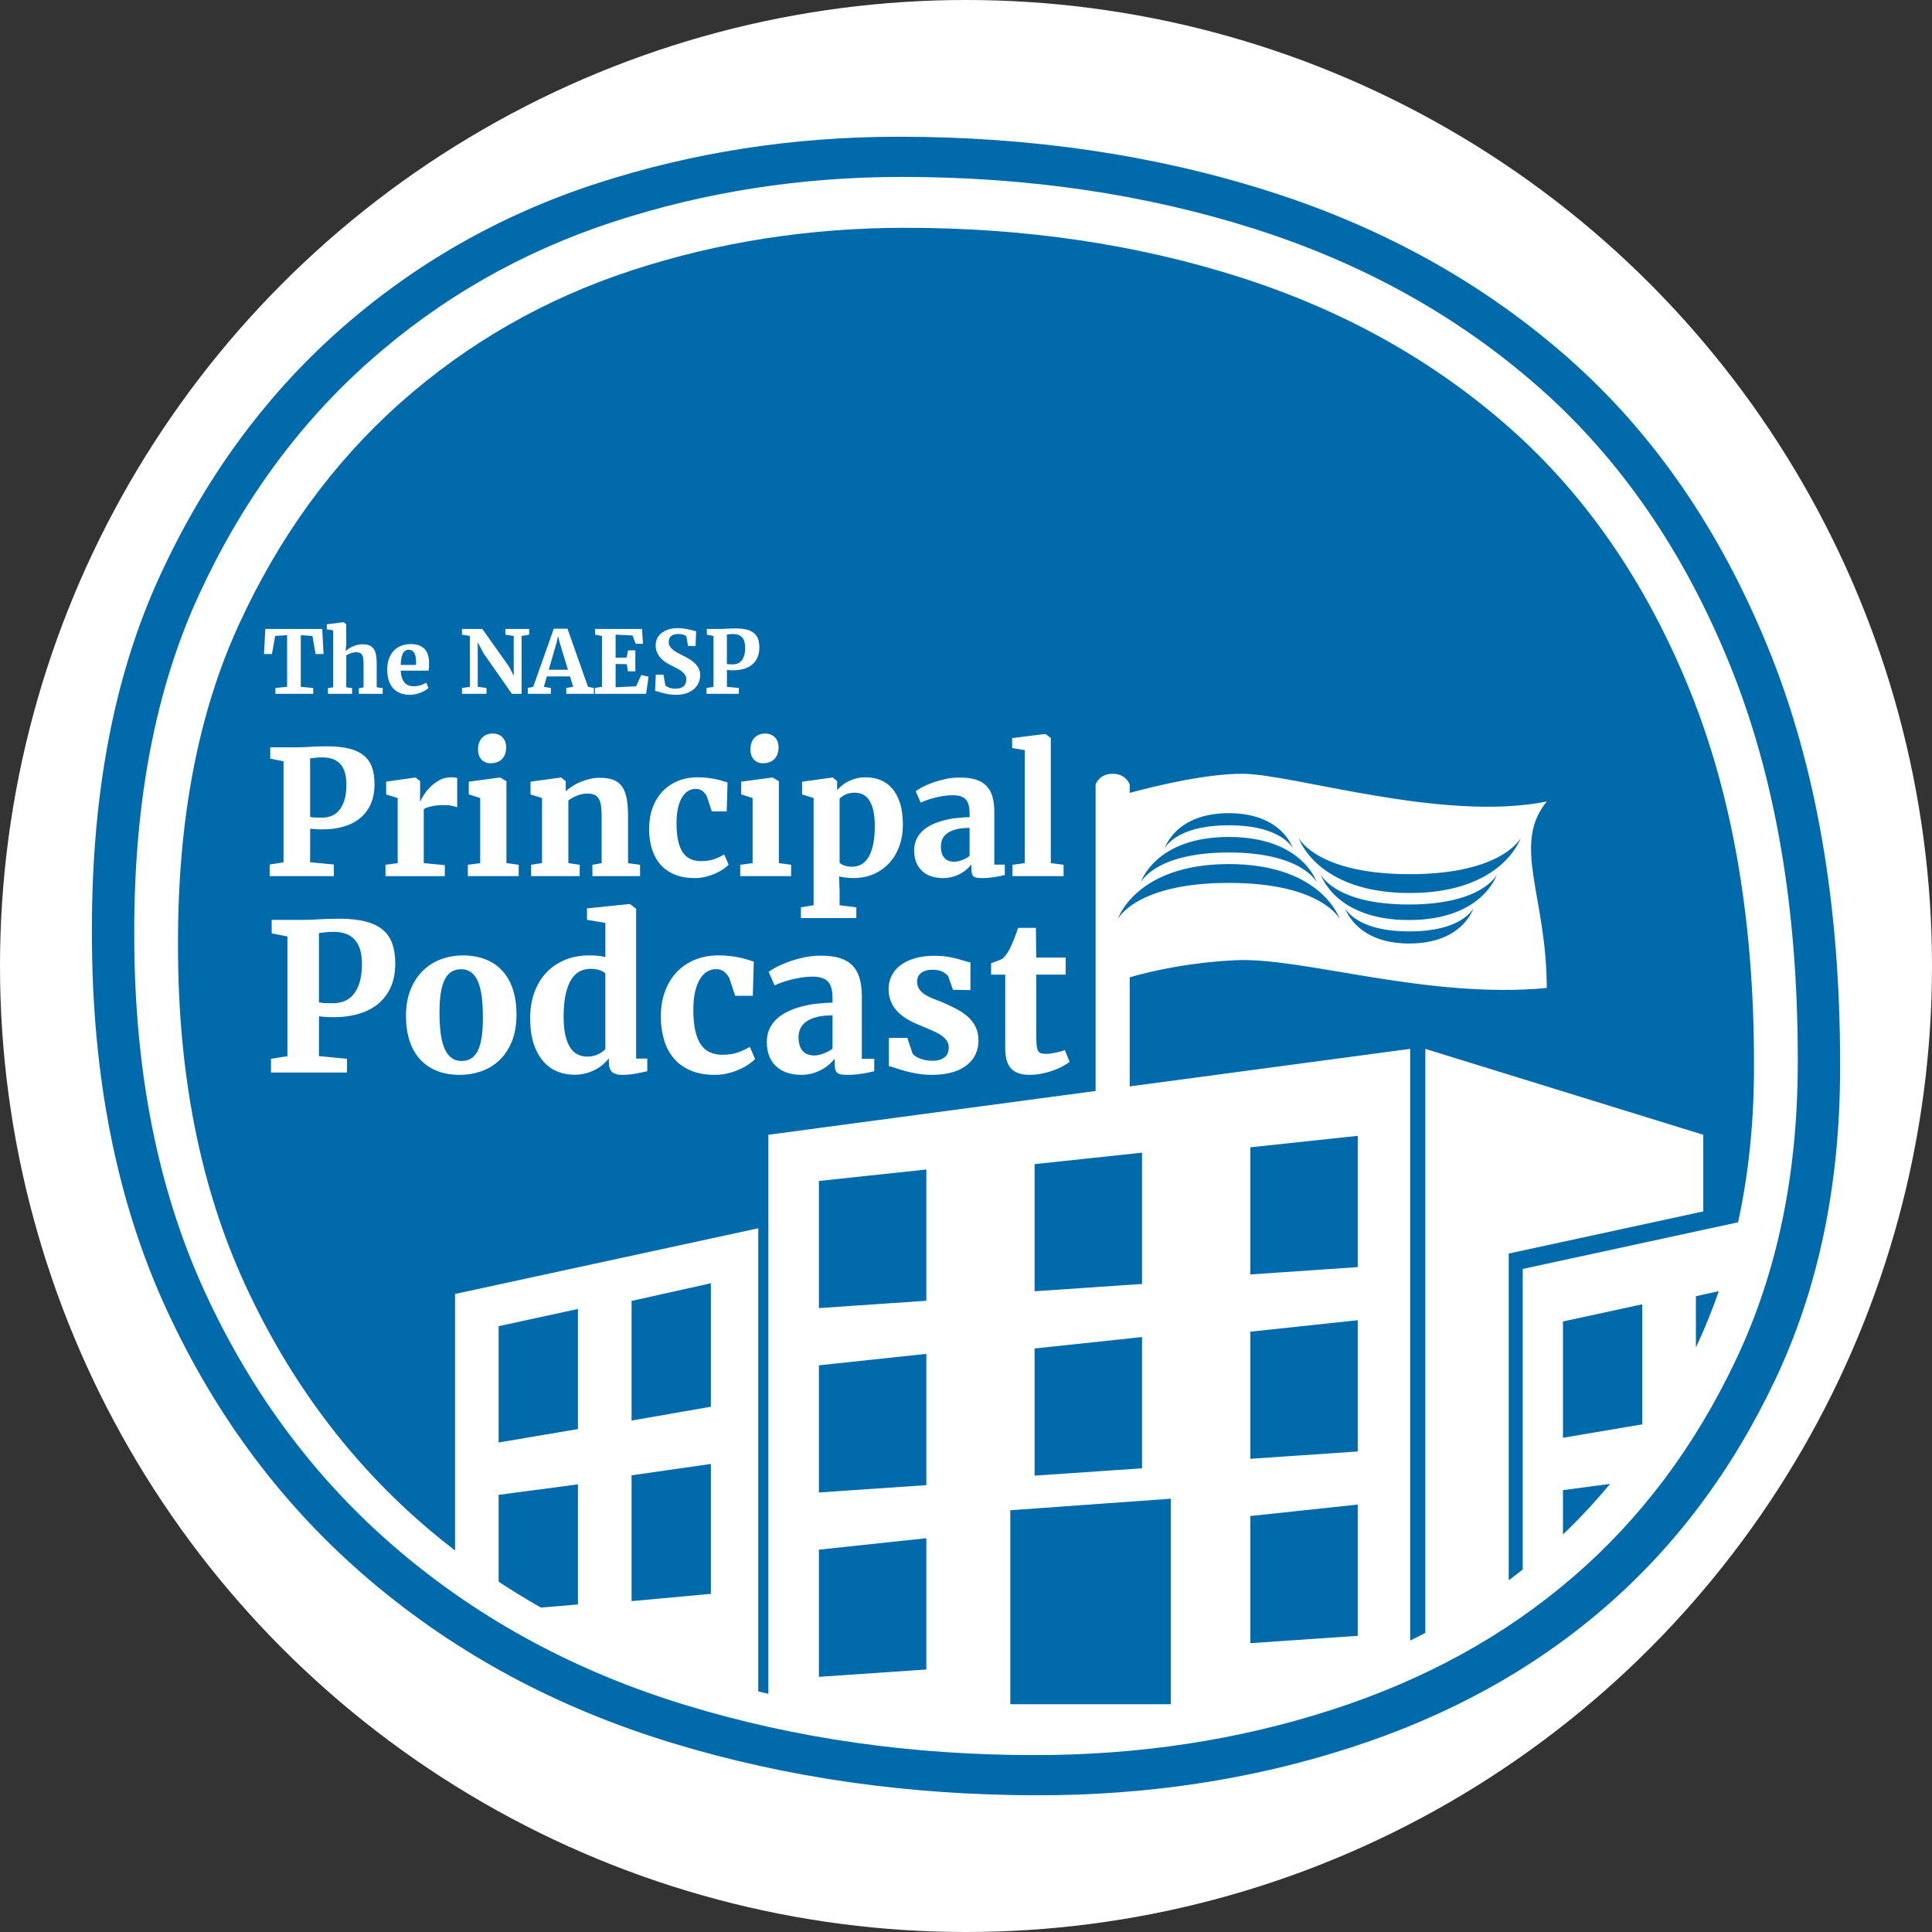 <?xml version="1.0" encoding="UTF-8"?> <svg xmlns="http://www.w3.org/2000/svg" id="Layer_2" data-name="Layer 2" viewBox="0 0 1778.96 1778.96"><rect x="0" y="0" width="1778.96" height="1778.96" fill="#333333" stroke="none"/><defs><style> .cls-1 { fill: #016aab; } .cls-1, .cls-2 { stroke-width: 0px; } .cls-2 { fill: #fff; } </style></defs><g id="Layer_1-2" data-name="Layer 1"><circle class="cls-2" cx="889.48" cy="889.48" r="889.48"></circle><g><path class="cls-1" d="M1151.25,1513.01l98.95-6.76v-120.87l-98.95,10.55v117.09ZM1151.25,1343.25l98.95-6.75v-120.87l-98.95,10.55v117.08ZM1151.25,1173.49l98.95-6.75v-120.87l-98.95,10.54v117.08ZM1029.19,846.35s16.49-33.39,102.3-33.39,102.21,33.4,102.21,33.4c0,0-16.4-50.74-102.21-50.74s-102.3,50.73-102.3,50.73ZM952.64,1358.75l98.94-6.75v-120.88l-98.94,10.55v117.08ZM952.64,1188.99l98.94-6.75v-120.88l-98.94,10.55v117.09ZM383.06,611.71c.01-.24.03-.48.04-.75.01-.26.02-.51.02-.75v-.51c0-1.33-.09-2.69-.27-4.06-.18-1.37-.52-2.6-1-3.67-.48-1.07-1.15-1.95-2-2.63-.85-.68-1.94-1.02-3.28-1.02-1.02,0-1.97.18-2.85.55-.88.37-1.65,1.06-2.32,2.08-.67,1.02-1.22,2.44-1.65,4.26-.43,1.82-.7,4.17-.8,7.05h14.09c0-.13,0-.31.02-.55ZM1439.15,1412.9c15.32-14.6,29.77-30.12,43.36-46.54l-43.36,5.73v40.82ZM674.93,611.75c1.47,0,2.87-.26,4.22-.77,1.35-.51,2.54-1.36,3.57-2.55,1.03-1.19,1.86-2.77,2.49-4.75.63-1.98.94-4.43.94-7.36,0-8.35-3.7-12.52-11.11-12.52-1.44,0-2.57.07-3.4.2-.82.13-1.6.22-2.34.27v27.12c.65.16,1.4.26,2.24.29.84.04,1.96.06,3.38.06ZM1400.27,771.53s-16.41,33.39-102.21,33.39-102.3-33.38-102.3-33.38c0,0,16.49,50.73,102.3,50.73s102.21-50.74,102.21-50.74ZM1561.57,1240.71c7.91-16.78,14.94-34.07,21.1-51.86l-21.1,4.7v47.16ZM1439.15,1323.89l73.03-12.35v-110.57l-73.03,15.83v107.1ZM581.55,1474.29l73.02-6.69v-119.61l-73.02,10.44v115.87ZM581.55,1308.03l73.02-12.71v-113.71l-73.02,16.27v110.15ZM754.04,1544l98.93-6.75v-120.88l-98.93,10.55v117.08ZM754.04,1374.25l98.93-6.76v-120.87l-98.93,10.54v117.09ZM296.68,752.88c2.91,0,5.7-.51,8.38-1.52,2.68-1.01,5.04-2.7,7.09-5.06,2.05-2.36,3.7-5.51,4.95-9.43,1.25-3.92,1.87-8.79,1.87-14.61,0-16.57-7.35-24.86-22.05-24.86-2.86,0-5.1.13-6.74.39-1.64.26-3.18.44-4.64.55v53.84c1.3.31,2.78.51,4.44.58,1.66.08,3.9.12,6.7.12ZM459.13,1328.23l73.03-12.36v-110.57l-73.03,15.82v107.11ZM459.13,1456.4c12.67,8.36,25.65,16.3,38.93,23.83l34.1-2.88v-110.57l-73.03,9.65v79.98ZM1238.57,836.13s9.53,32.65,59.1,32.65,59.06-32.67,59.06-32.67c0,0-9.48,21.51-59.06,21.51s-59.1-21.49-59.1-21.49ZM1190.53,781.42s-9.48-32.67-59.06-32.67-59.1,32.66-59.1,32.66c0,0,9.53-21.49,59.1-21.49s59.06,21.51,59.06,21.51ZM1378.31,805.31s-13.01,27.54-81.03,27.54-81.1-27.53-81.1-27.53c0,0,13.08,41.84,81.1,41.84s81.03-41.85,81.03-41.85ZM1050.38,812.51s13.08-27.54,81.1-27.54,81.03,27.54,81.03,27.54c0,0-13-41.85-81.03-41.85s-81.1,41.85-81.1,41.85ZM930.29,1569.21h147.74v-189.21l-147.74,10.61v178.59ZM754.04,1204.48l98.93-6.75v-120.87l-98.93,10.56v117.07ZM871.96,767.45c-2.03,1.56-3.47,3.35-4.32,5.38-.86,2.03-1.29,4.18-1.29,6.47,0,4.62,1.05,8.14,3.16,10.56,2.1,2.42,5.18,3.62,9.23,3.62.93,0,2-.13,3.19-.39,1.19-.26,2.44-.62,3.74-1.09,1.3-.47,2.57-1.03,3.82-1.68,1.25-.65,2.34-1.39,3.27-2.22v-25.79c-5.04,0-9.26.47-12.66,1.4-3.4.94-6.12,2.18-8.14,3.74ZM543.65,892.09c-3.32,0-6.46.71-9.42,2.12-2.96,1.42-5.54,3.76-7.76,7.02-2.22,3.26-3.99,7.59-5.31,12.98-1.32,5.39-2.05,12.02-2.17,19.9-.12,6.9.31,12.79,1.29,17.68.98,4.89,2.42,8.91,4.29,12.05,1.88,3.14,4.19,5.43,6.93,6.88,2.74,1.45,5.8,2.17,9.19,2.17,3.75,0,7.09-.71,10.02-2.12,2.92-1.42,5.16-3.02,6.7-4.8v-69.63c-1.05-1.11-2.77-2.09-5.17-2.96-2.4-.86-5.26-1.29-8.59-1.29ZM440.18,903.91c-1.57-3.75-3.63-6.6-6.19-8.54-2.56-1.94-5.68-2.91-9.37-2.91-3.39,0-6.33.76-8.82,2.26-2.49,1.51-4.57,3.88-6.23,7.11-1.66,3.23-2.89,7.37-3.69,12.42-.8,5.05-1.2,11.08-1.2,18.1s.37,13.59,1.11,19.16c.74,5.57,1.92,10.24,3.56,13.99,1.63,3.76,3.72,6.6,6.28,8.54,2.55,1.94,5.68,2.91,9.37,2.91,3.39,0,6.31-.75,8.77-2.26,2.46-1.51,4.51-3.88,6.14-7.11,1.63-3.23,2.83-7.37,3.6-12.42.77-5.05,1.15-11.08,1.15-18.1s-.35-13.59-1.06-19.16c-.71-5.57-1.85-10.23-3.42-13.99ZM515.23,591.38l-1.37-5.73-1.26,5.73-7.3,25.32h17.66l-7.73-25.32ZM800.67,737.3c-1.61-2.6-3.57-4.48-5.88-5.65-2.31-1.17-4.9-1.75-7.75-1.75-3.12,0-5.9.56-8.34,1.67-2.44,1.12-4.31,2.38-5.61,3.78v58.99c.88.99,2.31,1.86,4.28,2.61,1.97.75,4.36,1.13,7.17,1.13s5.47-.61,7.99-1.83c2.52-1.22,4.71-3.23,6.58-6.04,1.87-2.81,3.38-6.49,4.52-11.06,1.14-4.57,1.77-10.18,1.87-16.83.1-5.87-.27-10.86-1.13-14.96-.86-4.1-2.09-7.45-3.7-10.05ZM1555.11,633.52c-39.92-97.8-95.09-177.78-165.37-239.79s-152.97-108.14-248.06-138.5c-95.09-30.32-197.74-45.48-308.01-45.48-88.18,0-172.22,13.09-252.2,39.28-79.91,26.23-150.9,66.84-212.92,121.96-62.02,55.17-111.63,123.39-148.84,204.65-37.21,81.31-55.81,178.47-55.81,291.47v4.13c0,118.52,20.67,222.61,62.02,312.14,41.34,89.58,97.87,164.73,169.51,225.32,7.72,6.53,15.58,12.86,23.57,19.02v-236.24l279.21-60.5v426.47c3.09.75,6.2,1.49,9.3,2.21v-514.77l301.3-40.33v-282.2s3.19-9.89,15.7-9.89,15.7,9.89,15.7,9.89v7.71c29.4-7.89,72.05-17.59,103.82-17.59,45.96,0,184.22,44.79,280.2,25.57-32.57,39.89,0,87.14,0,171.69-110.52,10.38-224.94-28.58-286.58-25.58-41.08,2-74.54,9.18-97.44,15.7v100.5l258.27-34.57v544.85c4.7-2.32,9.35-4.69,13.95-7.12v-537.73l255.93,79.11v70.54l-179.15,38.81v300.86c4.35-3.26,8.65-6.57,12.89-9.95v-276.72l198.31-42.97c9.76-44.71,14.64-92.24,14.64-142.61v-4.13c0-132.3-19.96-247.37-59.95-345.22ZM931.96,679.64l30.47-3.82h.23l4.91,3.66v115.24l11.77,1.56v10.44h-47.06v-10.44l11.3-1.56v-104.02l-11.61-1.95v-9.12ZM704.51,675.43c2.13,0,3.96.35,5.49,1.05,1.53.7,2.82,1.64,3.86,2.81,1.04,1.17,1.8,2.51,2.3,4.01.49,1.51.74,3.09.74,4.75,0,2.08-.29,4.01-.86,5.8-.57,1.79-1.44,3.35-2.61,4.68-1.17,1.33-2.68,2.36-4.52,3.12-1.84.75-4.01,1.13-6.51,1.13h-.08c-1.82,0-3.44-.34-4.87-1.01-1.43-.67-2.62-1.57-3.58-2.69-.96-1.12-1.69-2.44-2.18-3.97-.49-1.53-.74-3.16-.74-4.87,0-2.03.27-3.93.82-5.73.54-1.79,1.39-3.36,2.53-4.71,1.14-1.35,2.56-2.42,4.25-3.19,1.69-.78,3.65-1.17,5.88-1.17h.08ZM650.56,633.49l6.44-1.02v-46.86l-6.16-1.22v-5.26h12.44c1.23,0,2.35-.03,3.38-.08,1.02-.05,2.05-.11,3.1-.18,1.05-.07,2.18-.12,3.41-.16,1.23-.04,2.67-.06,4.32-.06,4.06.03,7.46.41,10.22,1.14,2.76.73,4.99,1.83,6.69,3.28,1.7,1.45,2.92,3.27,3.67,5.46.75,2.19,1.12,4.74,1.12,7.67,0,3.43-.56,6.45-1.69,9.07-1.13,2.62-2.73,4.81-4.83,6.57-2.09,1.77-4.63,3.1-7.61,4-2.98.9-6.33,1.35-10.05,1.35-.63,0-1.25-.01-1.86-.04-.62-.03-1.18-.06-1.69-.1s-.95-.08-1.31-.12c-.37-.04-.63-.07-.78-.1l-.04,15.58,10.99,1.06v5.38h-29.75v-5.38ZM631.05,621.9c-.6-1.11-1.47-2.16-2.59-3.14-1.13-.98-2.5-1.92-4.12-2.83-1.62-.9-3.45-1.85-5.49-2.85-1.57-.73-3.24-1.62-5-2.67-1.77-1.05-3.4-2.33-4.89-3.85-1.49-1.52-2.73-3.3-3.73-5.34-.99-2.04-1.49-4.41-1.49-7.1,0-2.15.44-4.17,1.31-6.08.88-1.91,2.18-3.58,3.91-5,1.73-1.43,3.87-2.56,6.44-3.4,2.56-.84,5.53-1.26,8.91-1.26,1.81,0,3.57.13,5.3.39,1.73.26,3.34.56,4.83.88,1.49.33,2.81.65,3.94.96s2.01.52,2.61.63l-.51,13.54h-6.91l-1.61-8.91c-.21-.24-.56-.48-1.04-.73-.48-.25-1.05-.48-1.69-.69-.64-.21-1.34-.38-2.1-.51-.76-.13-1.53-.2-2.32-.2-1.62,0-3.01.18-4.16.53-1.15.35-2.09.86-2.81,1.51-.72.65-1.25,1.43-1.59,2.32-.34.89-.51,1.87-.51,2.94,0,1.52.34,2.86,1.02,4.02.68,1.16,1.63,2.24,2.85,3.22,1.22.98,2.66,1.92,4.34,2.83,1.67.9,3.51,1.85,5.49,2.85,1.73.86,3.49,1.84,5.3,2.92,1.81,1.09,3.45,2.34,4.95,3.75,1.49,1.41,2.71,3.02,3.65,4.83.94,1.81,1.41,3.87,1.41,6.2,0,2.07-.41,4.17-1.22,6.32-.81,2.15-2.11,4.09-3.89,5.85-1.78,1.75-4.08,3.18-6.91,4.28-2.83,1.1-6.25,1.65-10.28,1.65-2.43,0-4.68-.18-6.73-.53-2.05-.35-3.91-.75-5.55-1.18-1.65-.43-3.06-.84-4.24-1.22-1.18-.38-2.09-.59-2.75-.65l.67-14.88h7.06l1.73,9.73c.68.76,1.82,1.47,3.41,2.12,1.6.65,3.54.98,5.85.98,1.83,0,3.39-.22,4.67-.65,1.28-.43,2.32-1.03,3.12-1.81.8-.77,1.37-1.67,1.73-2.71.35-1.03.53-2.15.53-3.36,0-1.39-.3-2.64-.9-3.75ZM358.1,606.71c1.03-2.89,2.49-5.35,4.38-7.38,1.88-2.03,4.15-3.58,6.79-4.65,2.64-1.07,5.57-1.61,8.79-1.61,10.86,0,16.52,5.3,16.99,15.9.05,1.81.05,3.43-.02,4.89-.07,1.45-.2,2.68-.41,3.67h-25.63c.13,2.59.51,4.8,1.14,6.63.63,1.83,1.45,3.32,2.47,4.47,1.02,1.15,2.23,1.99,3.63,2.51,1.4.52,2.94.79,4.61.79,1.33,0,2.58-.1,3.73-.31,1.15-.21,2.22-.47,3.2-.79s1.87-.67,2.67-1.06c.8-.39,1.48-.77,2.06-1.14l2.04,4.75c-.65.68-1.56,1.39-2.73,2.14-1.16.75-2.5,1.43-4,2.06-1.5.63-3.13,1.15-4.87,1.57-1.74.42-3.51.63-5.32.63-3.69,0-6.86-.58-9.52-1.73-2.66-1.15-4.84-2.75-6.55-4.81-1.71-2.05-2.98-4.51-3.79-7.36-.81-2.85-1.22-5.97-1.22-9.34,0-3.66.52-6.94,1.55-9.83ZM354.97,796.28l11.22-1.48v-60l-10.6-3.27v-11.77l26.65-3.82h.47l4.13,3.35v6.47l-.08,12.16h.31c.62-1.66,1.75-3.75,3.39-6.27,1.64-2.52,3.66-4.96,6.08-7.32,2.42-2.36,5.19-4.39,8.34-6.08,3.14-1.69,6.56-2.53,10.25-2.53,1.61,0,2.84.07,3.7.2.86.13,1.57.3,2.14.51v26.96c-.57-.42-2.06-.87-4.48-1.36-2.42-.49-5.29-.74-8.61-.74-1.82,0-3.64.1-5.45.31-1.82.21-3.52.48-5.1.82-1.58.34-3,.74-4.25,1.21-1.25.47-2.21.94-2.88,1.4v49.71l19.4,1.87v10.13h-54.62v-10.44ZM300.9,574.86l15.27-1.92h.2l2.39,1.84.08,18.49-.63,6.24c.71-.65,1.59-1.35,2.65-2.08,1.06-.73,2.26-1.41,3.59-2.02,1.33-.61,2.79-1.12,4.38-1.53,1.58-.41,3.25-.61,5-.61,2.56,0,4.68.35,6.36,1.06,1.67.71,3,1.79,3.98,3.26.98,1.47,1.67,3.32,2.08,5.55.41,2.24.61,4.89.61,7.95v21.74l5.53.78v5.26h-21.98v-5.1l4.36-.86v-21.94c0-1.81-.09-3.37-.27-4.69-.18-1.32-.53-2.4-1.04-3.24-.51-.84-1.22-1.46-2.12-1.86-.9-.41-2.06-.61-3.47-.61-.81,0-1.65.09-2.51.27-.86.18-1.69.41-2.49.69-.8.27-1.55.59-2.26.94-.71.35-1.3.71-1.77,1.08v29.28l5.38.78v5.26h-22.25v-5.26l4.83-.78v-52.4l-5.89-.98v-4.59ZM244.26,579.13h52.44l1.22,23.12h-7.34l-2.9-16.68-10.71-.71v47.57l11.46,1.06v5.38h-34.85v-5.38l10.79-1.1v-47.53l-10.99.71-2.98,16.68h-7.3l1.18-23.12ZM248.29,796.05l12.78-2.03v-93.04l-12.23-2.42v-10.44h24.7c2.44,0,4.68-.05,6.7-.16,2.03-.1,4.08-.22,6.16-.35,2.08-.13,4.34-.23,6.78-.31,2.44-.08,5.3-.12,8.57-.12,8.05.05,14.82.81,20.3,2.26,5.48,1.46,9.91,3.62,13.29,6.51,3.38,2.88,5.81,6.49,7.29,10.83,1.48,4.34,2.22,9.42,2.22,15.23,0,6.81-1.12,12.81-3.35,18-2.23,5.2-5.43,9.55-9.58,13.05-4.16,3.51-9.19,6.16-15.12,7.95-5.92,1.79-12.57,2.69-19.95,2.69-1.25,0-2.48-.03-3.7-.08-1.22-.05-2.34-.12-3.35-.19-1.01-.08-1.88-.16-2.61-.23-.73-.08-1.25-.14-1.56-.19l-.08,30.93,21.82,2.1v10.67h-59.06v-10.67ZM359.97,908.53c-2.65,6.16-6.43,11.31-11.36,15.47-4.93,4.16-10.9,7.3-17.92,9.42s-14.9,3.19-23.64,3.19c-1.48,0-2.94-.03-4.39-.09-1.45-.06-2.77-.14-3.97-.23s-2.23-.18-3.09-.28c-.86-.09-1.48-.17-1.85-.23l-.09,36.66,25.86,2.49v12.65h-70v-12.65l15.15-2.4v-110.26l-14.5-2.86v-12.37h29.27c2.89,0,5.54-.06,7.94-.18,2.4-.12,4.83-.26,7.3-.42,2.46-.15,5.14-.28,8.03-.37,2.89-.09,6.28-.14,10.16-.14,9.54.06,17.56.96,24.06,2.68,6.49,1.72,11.74,4.29,15.75,7.71,4,3.42,6.88,7.7,8.63,12.84,1.75,5.14,2.63,11.16,2.63,18.05,0,8.07-1.32,15.18-3.97,21.33ZM471.25,959.05c-2.89,7.02-6.74,12.79-11.54,17.32s-10.34,7.88-16.62,10.07c-6.28,2.18-12.84,3.28-19.67,3.28-8,0-15.08-1.25-21.24-3.74-6.16-2.49-11.34-6.08-15.56-10.76-4.22-4.68-7.4-10.37-9.56-17.08-2.16-6.71-3.23-14.31-3.23-22.81,0-9.36,1.45-17.51,4.34-24.47,2.89-6.96,6.74-12.74,11.54-17.36,4.8-4.62,10.36-8.06,16.67-10.34,6.31-2.28,12.88-3.42,19.72-3.42,8,0,15.08,1.25,21.24,3.74,6.16,2.49,11.33,6.08,15.51,10.76,4.19,4.68,7.36,10.38,9.51,17.08,2.15,6.71,3.23,14.31,3.23,22.81,0,9.6-1.45,17.92-4.34,24.93ZM477.61,806.72h-46.83v-10.44l11.38-1.48v-60l-10.52-3.35v-11.69l28.6-3.82h.39l5.69,3.35v75.43l11.3,1.56v10.44ZM440.13,690.23c0-2.03.27-3.93.82-5.73.54-1.79,1.39-3.36,2.53-4.71,1.14-1.35,2.56-2.42,4.25-3.19,1.69-.78,3.65-1.17,5.88-1.17h.08c2.13,0,3.96.35,5.49,1.05,1.53.7,2.82,1.64,3.86,2.81,1.04,1.17,1.8,2.51,2.3,4.01.49,1.51.74,3.09.74,4.75,0,2.08-.29,4.01-.86,5.8-.57,1.79-1.44,3.35-2.61,4.68-1.17,1.33-2.68,2.36-4.52,3.12-1.84.75-4.01,1.13-6.51,1.13h-.08c-1.82,0-3.44-.34-4.87-1.01-1.43-.67-2.62-1.57-3.58-2.69-.96-1.12-1.69-2.44-2.18-3.97-.49-1.53-.74-3.16-.74-4.87ZM480.3,638.87h-8.95l-26.22-37.52-5.22-9.97v41.01l8.05,1.1v5.38h-22.57v-5.38l7.26-1.06v-46.82l-7.26-1.22v-5.26h18.72l24.77,34.89,4.16,8.32v-36.74l-7.65-1.22v-5.26h21.86v5.26l-6.95,1.22v53.26ZM485.95,633.49l5.06-1.1,18.92-53.5h12.6l18.88,53.5,5.46,1.1v5.38h-25.47v-5.38l6.4-1.1-2.94-9.58h-21.31l-2.79,9.62,6.48,1.06v5.38h-21.23l-.04-5.38ZM589.35,796.28v10.44h-43.87v-10.44l8.49-1.48v-43.48c0-3.58-.18-6.69-.55-9.31-.36-2.62-1.03-4.77-1.99-6.43-.96-1.66-2.29-2.9-3.97-3.7-1.69-.8-3.86-1.21-6.51-1.21-1.77,0-3.51.2-5.22.58-1.71.39-3.34.9-4.87,1.52-1.53.62-2.94,1.31-4.21,2.06-1.27.75-2.38,1.49-3.31,2.22v57.66l10.44,1.56v10.44h-44.73v-10.44l10.05-1.56v-59.92l-10.6-3.27v-11.77l27.9-3.82h.39l4.13,3.35v9.27c1.71-1.56,3.74-3.09,6.08-4.6,2.34-1.51,4.87-2.83,7.6-3.97,2.73-1.14,5.6-2.06,8.61-2.77,3.01-.7,6.05-1.05,9.12-1.05,4.99,0,9.16.65,12.51,1.95,3.35,1.3,6.01,3.38,7.99,6.23,1.97,2.86,3.38,6.53,4.21,11.03.83,4.49,1.25,9.91,1.25,16.25v43.17l11.06,1.48ZM596.01,986.38c-3.08.68-6.59,1.4-10.53,2.17-3.94.77-8.25,1.15-12.93,1.15-3.76,0-6.68-.83-8.77-2.49-2.09-1.66-3.14-4.68-3.14-9.05v-3.6c-1.54,1.97-3.37,3.86-5.49,5.68-2.12,1.82-4.52,3.42-7.2,4.8s-5.6,2.49-8.77,3.32c-3.17.83-6.57,1.25-10.2,1.25-5.73,0-11.07-1.03-16.02-3.09-4.96-2.06-9.28-5.25-12.98-9.56-3.69-4.31-6.59-9.74-8.68-16.3-2.09-6.56-3.14-14.3-3.14-23.23,0-8.43,1.25-16.18,3.74-23.23,2.49-7.05,6.1-13.13,10.8-18.24,4.71-5.11,10.45-9.1,17.22-11.96,6.77-2.86,14.44-4.29,22.99-4.29,2.59,0,5.09.12,7.53.37,2.43.25,4.76.62,6.97,1.11v-31.4l-16.9-2.86v-10.53l39.06-3.97h.46l5.73,4.34v137.97h10.25v11.64ZM594.91,638.87h-47.06v-5.42l6.44-1.06v-46.78l-6.36-1.22v-5.26h43.21l.9,13.62h-6.71l-2.86-7.61-15.62-.79v21.27l10.2-.16,1.18-6.59h6.79v19.27h-6.79l-1.18-6.59-10.2-.2v21.47l18.8-.9,4.83-10.36,6.71,1.53-2.28,15.78ZM600.14,781.21c-1.64-5.53-2.45-11.54-2.45-18.04,0-7.01,1.05-13.43,3.16-19.25,2.1-5.82,5.1-10.82,9-15,3.9-4.18,8.61-7.43,14.14-9.74,5.53-2.31,11.73-3.47,18.58-3.47,3.48,0,6.67.2,9.58.58,2.91.39,5.51.84,7.79,1.36,2.28.52,4.26,1.05,5.92,1.6,1.66.55,3.01.97,4.05,1.29l-.78,26.57h-13.71l-4.52-13.71c-1.14-2.18-2.55-3.9-4.21-5.14-1.66-1.25-3.69-1.87-6.08-1.87s-4.56.58-6.66,1.75c-2.1,1.17-3.97,3.01-5.61,5.53-1.64,2.52-2.95,5.78-3.93,9.78-.99,4-1.48,8.83-1.48,14.49,0,6.44.51,11.9,1.52,16.36,1.01,4.47,2.49,8.08,4.44,10.83,1.95,2.75,4.32,4.74,7.13,5.96,2.81,1.22,5.95,1.83,9.43,1.83,4.83,0,9-.65,12.51-1.95,3.51-1.3,6.45-2.7,8.84-4.21l4.13,9.43c-1.09,1.2-2.66,2.51-4.71,3.93-2.05,1.43-4.44,2.77-7.17,4.01-2.73,1.25-5.74,2.29-9.04,3.12-3.3.83-6.74,1.25-10.32,1.25-7.32,0-13.64-1.14-18.93-3.43s-9.65-5.45-13.05-9.51c-3.4-4.05-5.92-8.84-7.56-14.38ZM689.7,979.78c-2.43,1.69-5.26,3.28-8.5,4.76s-6.8,2.71-10.71,3.69c-3.91.98-7.99,1.48-12.24,1.48-8.68,0-16.16-1.36-22.44-4.06-6.28-2.71-11.44-6.46-15.47-11.27-4.03-4.8-7.02-10.48-8.96-17.04-1.94-6.56-2.91-13.68-2.91-21.38,0-8.31,1.25-15.91,3.74-22.81,2.49-6.89,6.05-12.82,10.67-17.78,4.62-4.96,10.2-8.8,16.76-11.54,6.56-2.74,13.9-4.11,22.03-4.11,4.12,0,7.91.23,11.36.69,3.45.46,6.53,1,9.24,1.62,2.71.62,5.05,1.25,7.02,1.89,1.97.65,3.57,1.15,4.8,1.52l-.92,31.49h-16.25l-5.36-16.25c-1.36-2.59-3.02-4.62-4.99-6.1-1.97-1.48-4.37-2.22-7.2-2.22s-5.4.69-7.9,2.08-4.71,3.57-6.65,6.56c-1.94,2.99-3.49,6.85-4.66,11.59-1.17,4.74-1.75,10.47-1.75,17.18,0,7.63.6,14.1,1.8,19.39,1.2,5.3,2.96,9.57,5.26,12.84,2.31,3.26,5.13,5.62,8.45,7.06,3.32,1.45,7.05,2.17,11.17,2.17,5.73,0,10.67-.77,14.82-2.31,4.16-1.54,7.65-3.2,10.48-4.99l4.89,11.17c-1.29,1.42-3.16,2.97-5.59,4.66ZM681.61,806.72v-10.44l11.38-1.48v-60l-10.52-3.35v-11.69l28.6-3.82h.39l5.69,3.35v75.43l11.3,1.56v10.44h-46.83ZM805,986.38c-1.17.25-2.62.57-4.34.97-1.72.4-3.63.77-5.73,1.11-2.09.34-4.34.63-6.74.88-2.4.25-4.86.37-7.39.37-2.22,0-4.11-.09-5.68-.28s-2.83-.62-3.79-1.29c-.96-.68-1.65-1.65-2.08-2.91-.43-1.26-.65-2.97-.65-5.13v-5.36c-1.05,1.42-2.49,2.99-4.34,4.71-1.85,1.72-4.08,3.36-6.7,4.89-2.62,1.54-5.59,2.82-8.91,3.83-3.32,1.02-6.99,1.52-10.99,1.52-4.37,0-8.47-.59-12.28-1.75-3.82-1.17-7.16-2.99-10.02-5.45-2.86-2.46-5.13-5.6-6.79-9.42-1.66-3.82-2.49-8.34-2.49-13.58,0-4.56.81-8.59,2.45-12.1,1.63-3.51,3.88-6.59,6.74-9.24,2.86-2.65,6.23-4.89,10.11-6.74,3.88-1.85,8.06-3.37,12.56-4.57,4.49-1.2,9.17-2.08,14.04-2.63,4.86-.55,9.73-.89,14.59-1.02v-4.43c0-7.02-1.43-12.02-4.29-15.01-2.86-2.99-7.56-4.48-14.08-4.48-3.32,0-6.67.26-10.02.78-3.36.52-6.57,1.17-9.65,1.94-3.08.77-5.93,1.63-8.54,2.59-2.62.96-4.85,1.86-6.7,2.72h-.09l-5.45-12.38c1.29-1.05,3.48-2.42,6.56-4.11,3.08-1.69,6.77-3.34,11.08-4.94,4.31-1.6,9.08-2.99,14.31-4.16,5.23-1.17,10.62-1.75,16.16-1.75,6.83,0,12.64.74,17.41,2.22,4.77,1.48,8.65,3.76,11.64,6.83,2.99,3.08,5.17,6.97,6.56,11.68,1.39,4.71,2.08,10.27,2.08,16.67v57.63h11.45v11.36ZM804.72,804.74c-5.66,2.52-12.05,3.78-19.17,3.78-1.3,0-2.59-.05-3.86-.16-1.27-.1-2.49-.23-3.66-.39-1.17-.16-2.22-.31-3.16-.47-.93-.16-1.69-.31-2.26-.47l.47,12.93v13.56l15.43,1.95v9.9h-51.04v-9.9l11.69-1.95v-98.72l-10.6-3.27v-11.77l27.9-3.82h.39l3.97,3.35v8.26c1.3-1.51,2.83-2.97,4.6-4.4,1.77-1.43,3.74-2.69,5.92-3.78,2.18-1.09,4.57-1.97,7.17-2.65,2.6-.67,5.4-1.01,8.42-1.01,4.78,0,9.26.81,13.44,2.42,4.18,1.61,7.83,4.17,10.95,7.67,3.12,3.51,5.57,8.04,7.36,13.6,1.79,5.56,2.69,12.26,2.69,20.1,0,6.91-1.05,13.34-3.16,19.28-2.1,5.95-5.13,11.13-9.08,15.55-3.95,4.42-8.75,7.88-14.42,10.4ZM898.32,970.68c-1.75,3.82-4.4,7.14-7.94,9.97-3.54,2.83-7.97,5.05-13.3,6.65-5.33,1.6-11.56,2.4-18.7,2.4-4.86,0-9.31-.34-13.34-1.02-4.03-.68-7.7-1.46-10.99-2.35-3.29-.89-6.23-1.78-8.82-2.68-2.59-.89-4.83-1.55-6.74-1.99v-25.95h16.99l4.8,14.41c.55.8,1.4,1.6,2.54,2.4,1.14.8,2.49,1.51,4.06,2.12,1.57.62,3.34,1.12,5.31,1.52,1.97.4,4.03.6,6.19.6,3.08,0,5.59-.37,7.53-1.11,1.94-.74,3.49-1.68,4.66-2.82,1.17-1.14,1.97-2.43,2.4-3.88.43-1.45.65-2.85.65-4.2,0-2.59-.66-4.82-1.99-6.7-1.33-1.88-3.2-3.6-5.63-5.17-2.43-1.57-5.37-3.09-8.82-4.57-3.45-1.48-7.27-3.08-11.45-4.8-4.25-1.72-8.07-3.65-11.45-5.77-3.39-2.12-6.27-4.51-8.63-7.16-2.37-2.65-4.2-5.6-5.49-8.87-1.29-3.26-1.94-6.93-1.94-10.99,0-4.37.91-8.42,2.72-12.14,1.81-3.72,4.51-6.96,8.08-9.7,3.57-2.74,8-4.89,13.3-6.46,5.29-1.57,11.42-2.35,18.38-2.35,4.06,0,7.68.25,10.85.74,3.17.49,6.05,1.06,8.63,1.71,2.59.65,4.95,1.32,7.11,2.03,2.15.71,4.25,1.25,6.28,1.62v25.49l-16.07-.28-4.34-12.28c-.86-1.42-2.49-2.78-4.89-4.11-2.4-1.32-5.45-2.02-9.14-2.08-2.77,0-5.1.31-6.97.92-1.88.62-3.39,1.45-4.53,2.49-1.14,1.05-1.96,2.2-2.45,3.46-.49,1.26-.74,2.54-.74,3.83,0,3.2.83,5.83,2.49,7.9,1.66,2.06,3.75,3.8,6.28,5.22,2.52,1.42,5.29,2.66,8.31,3.74,3.02,1.08,5.88,2.23,8.59,3.46,4.06,1.79,7.94,3.68,11.64,5.68,3.69,2,6.97,4.33,9.84,6.97,2.86,2.65,5.14,5.71,6.83,9.19,1.69,3.48,2.54,7.62,2.54,12.42,0,4.5-.88,8.65-2.63,12.47ZM904.77,808.52c-1.87,0-3.47-.08-4.79-.23-1.32-.16-2.39-.52-3.19-1.09-.81-.57-1.39-1.39-1.75-2.45-.36-1.06-.55-2.51-.55-4.32v-4.52c-.88,1.2-2.1,2.52-3.66,3.97-1.56,1.46-3.44,2.83-5.65,4.13-2.21,1.3-4.71,2.38-7.52,3.23-2.81.86-5.9,1.29-9.27,1.29-3.69,0-7.14-.49-10.36-1.48s-6.04-2.52-8.45-4.6c-2.42-2.08-4.33-4.73-5.73-7.95-1.4-3.22-2.1-7.04-2.1-11.45,0-3.84.69-7.25,2.07-10.21,1.38-2.96,3.27-5.56,5.69-7.79,2.42-2.23,5.26-4.13,8.53-5.69,3.27-1.56,6.8-2.84,10.6-3.86,3.79-1.01,7.74-1.75,11.84-2.22,4.1-.47,8.21-.75,12.31-.86v-3.74c0-5.92-1.21-10.14-3.62-12.66-2.42-2.52-6.38-3.78-11.88-3.78-2.81,0-5.62.22-8.45.66-2.83.44-5.55.99-8.14,1.64-2.6.65-5,1.38-7.21,2.18-2.21.81-4.09,1.57-5.65,2.3h-.08l-4.6-10.44c1.09-.88,2.93-2.04,5.53-3.47,2.6-1.43,5.71-2.82,9.35-4.17,3.64-1.35,7.66-2.52,12.08-3.51,4.41-.99,8.96-1.48,13.64-1.48,5.76,0,10.66.62,14.69,1.87,4.03,1.25,7.3,3.17,9.82,5.77,2.52,2.6,4.36,5.88,5.53,9.86,1.17,3.97,1.75,8.66,1.75,14.06v48.62h9.66v9.58c-.99.21-2.21.48-3.66.82-1.45.34-3.07.65-4.83.94-1.77.29-3.66.53-5.69.74-2.02.21-4.1.31-6.23.31ZM978.11,982.04c-2.68,1.42-5.63,2.69-8.87,3.83-3.23,1.14-6.65,2.06-10.25,2.77-3.6.71-7.22,1.06-10.85,1.06h-.18c-4.06,0-7.53-.52-10.39-1.57-2.86-1.05-5.17-2.6-6.93-4.66-1.75-2.06-3.03-4.6-3.83-7.62-.8-3.02-1.2-6.49-1.2-10.44v-67.97h-13.02v-10.53c.49-.12,1.28-.38,2.35-.79,1.08-.4,2.18-.81,3.32-1.25,1.14-.43,2.17-.85,3.09-1.25.92-.4,1.51-.69,1.75-.88,2.09-1.66,4.28-4.62,6.56-8.87.61-1.23,1.29-2.66,2.03-4.29.74-1.63,1.46-3.34,2.17-5.13.71-1.78,1.37-3.56,1.99-5.31.61-1.75,1.14-3.34,1.57-4.76h16.44l.28,27.34h27.15v15.7h-27.15v51.16c0,4.93.08,8.84.23,11.73.15,2.89.52,5.08,1.11,6.56.58,1.48,1.49,2.43,2.72,2.86,1.23.43,2.92.65,5.08.65h.09c1.48,0,3.03-.12,4.66-.37,1.63-.25,3.23-.54,4.8-.88,1.57-.34,3.02-.71,4.34-1.11,1.32-.4,2.42-.75,3.28-1.06h.09l4.34,10.8c-1.85,1.42-4.11,2.83-6.79,4.25ZM741.93,941.04c-2.4,1.85-4.11,3.97-5.13,6.37-1.02,2.4-1.52,4.96-1.52,7.66,0,5.48,1.25,9.65,3.74,12.51s6.14,4.29,10.94,4.29c1.11,0,2.37-.15,3.79-.46,1.42-.31,2.89-.74,4.43-1.29,1.54-.55,3.05-1.21,4.53-1.99,1.48-.77,2.77-1.65,3.88-2.63v-30.57c-5.97,0-10.98.55-15.01,1.66-4.03,1.11-7.25,2.59-9.65,4.43ZM307.15,858.02c-3.39,0-6.05.15-7.99.46-1.94.31-3.77.52-5.49.65v63.81c1.54.37,3.29.6,5.26.69,1.97.09,4.62.14,7.94.14s6.76-.6,9.93-1.8c3.17-1.2,5.97-3.2,8.4-6,2.43-2.8,4.39-6.53,5.86-11.17,1.48-4.65,2.22-10.42,2.22-17.32,0-19.64-8.71-29.46-26.13-29.46Z"></path><path class="cls-1" d="M1627.84,595.97c-44.31-108.52-105.48-197.2-183.44-265.99-77.96-68.79-169.69-119.98-275.17-153.63-105.48-33.59-219.32-50.45-341.66-50.45-97.79,0-191.06,14.57-279.75,43.57-88.62,29.07-167.39,74.19-236.18,135.29-68.79,61.17-123.82,136.84-165.1,227.01-41.27,90.24-61.91,198.01-61.91,323.32v4.59c0,131.51,22.93,246.91,68.79,346.25,45.86,99.41,108.58,182.7,188.03,249.94,79.51,67.31,171.98,116.95,277.46,149.05,105.48,32.1,217.84,48.15,337.08,48.15,100.89,0,196.46-14.5,286.63-43.57,90.24-29,168.2-71.83,233.89-128.41,65.76-56.52,118.5-126.86,158.22-210.96,39.79-84.03,59.62-179.6,59.62-286.63v-4.59c0-146.75-22.12-274.36-66.5-382.94ZM1655.34,978.94c0,101.84-18.87,192.78-56.73,272.74-37.8,80.03-87.98,146.96-150.55,200.74-62.51,53.84-136.69,94.59-222.56,122.19-85.8,27.66-176.74,41.46-272.74,41.46-113.46,0-220.38-15.27-320.74-45.82-100.37-30.55-188.35-77.78-264.01-141.83-75.6-63.98-135.28-143.24-178.92-237.83-43.64-94.53-65.46-204.33-65.46-329.47v-4.36c0-119.24,19.64-221.79,58.91-307.65,39.27-85.8,91.64-157.81,157.1-216.01,65.46-58.14,140.41-101.07,224.74-128.73,84.39-27.59,173.14-41.46,266.2-41.46,116.41,0,224.74,16.04,325.11,48,100.37,32.02,187.65,80.73,261.83,146.19,74.19,65.46,132.39,149.85,174.55,253.1,42.23,103.32,63.28,224.74,63.28,364.38v4.36Z"></path></g></g></svg> 